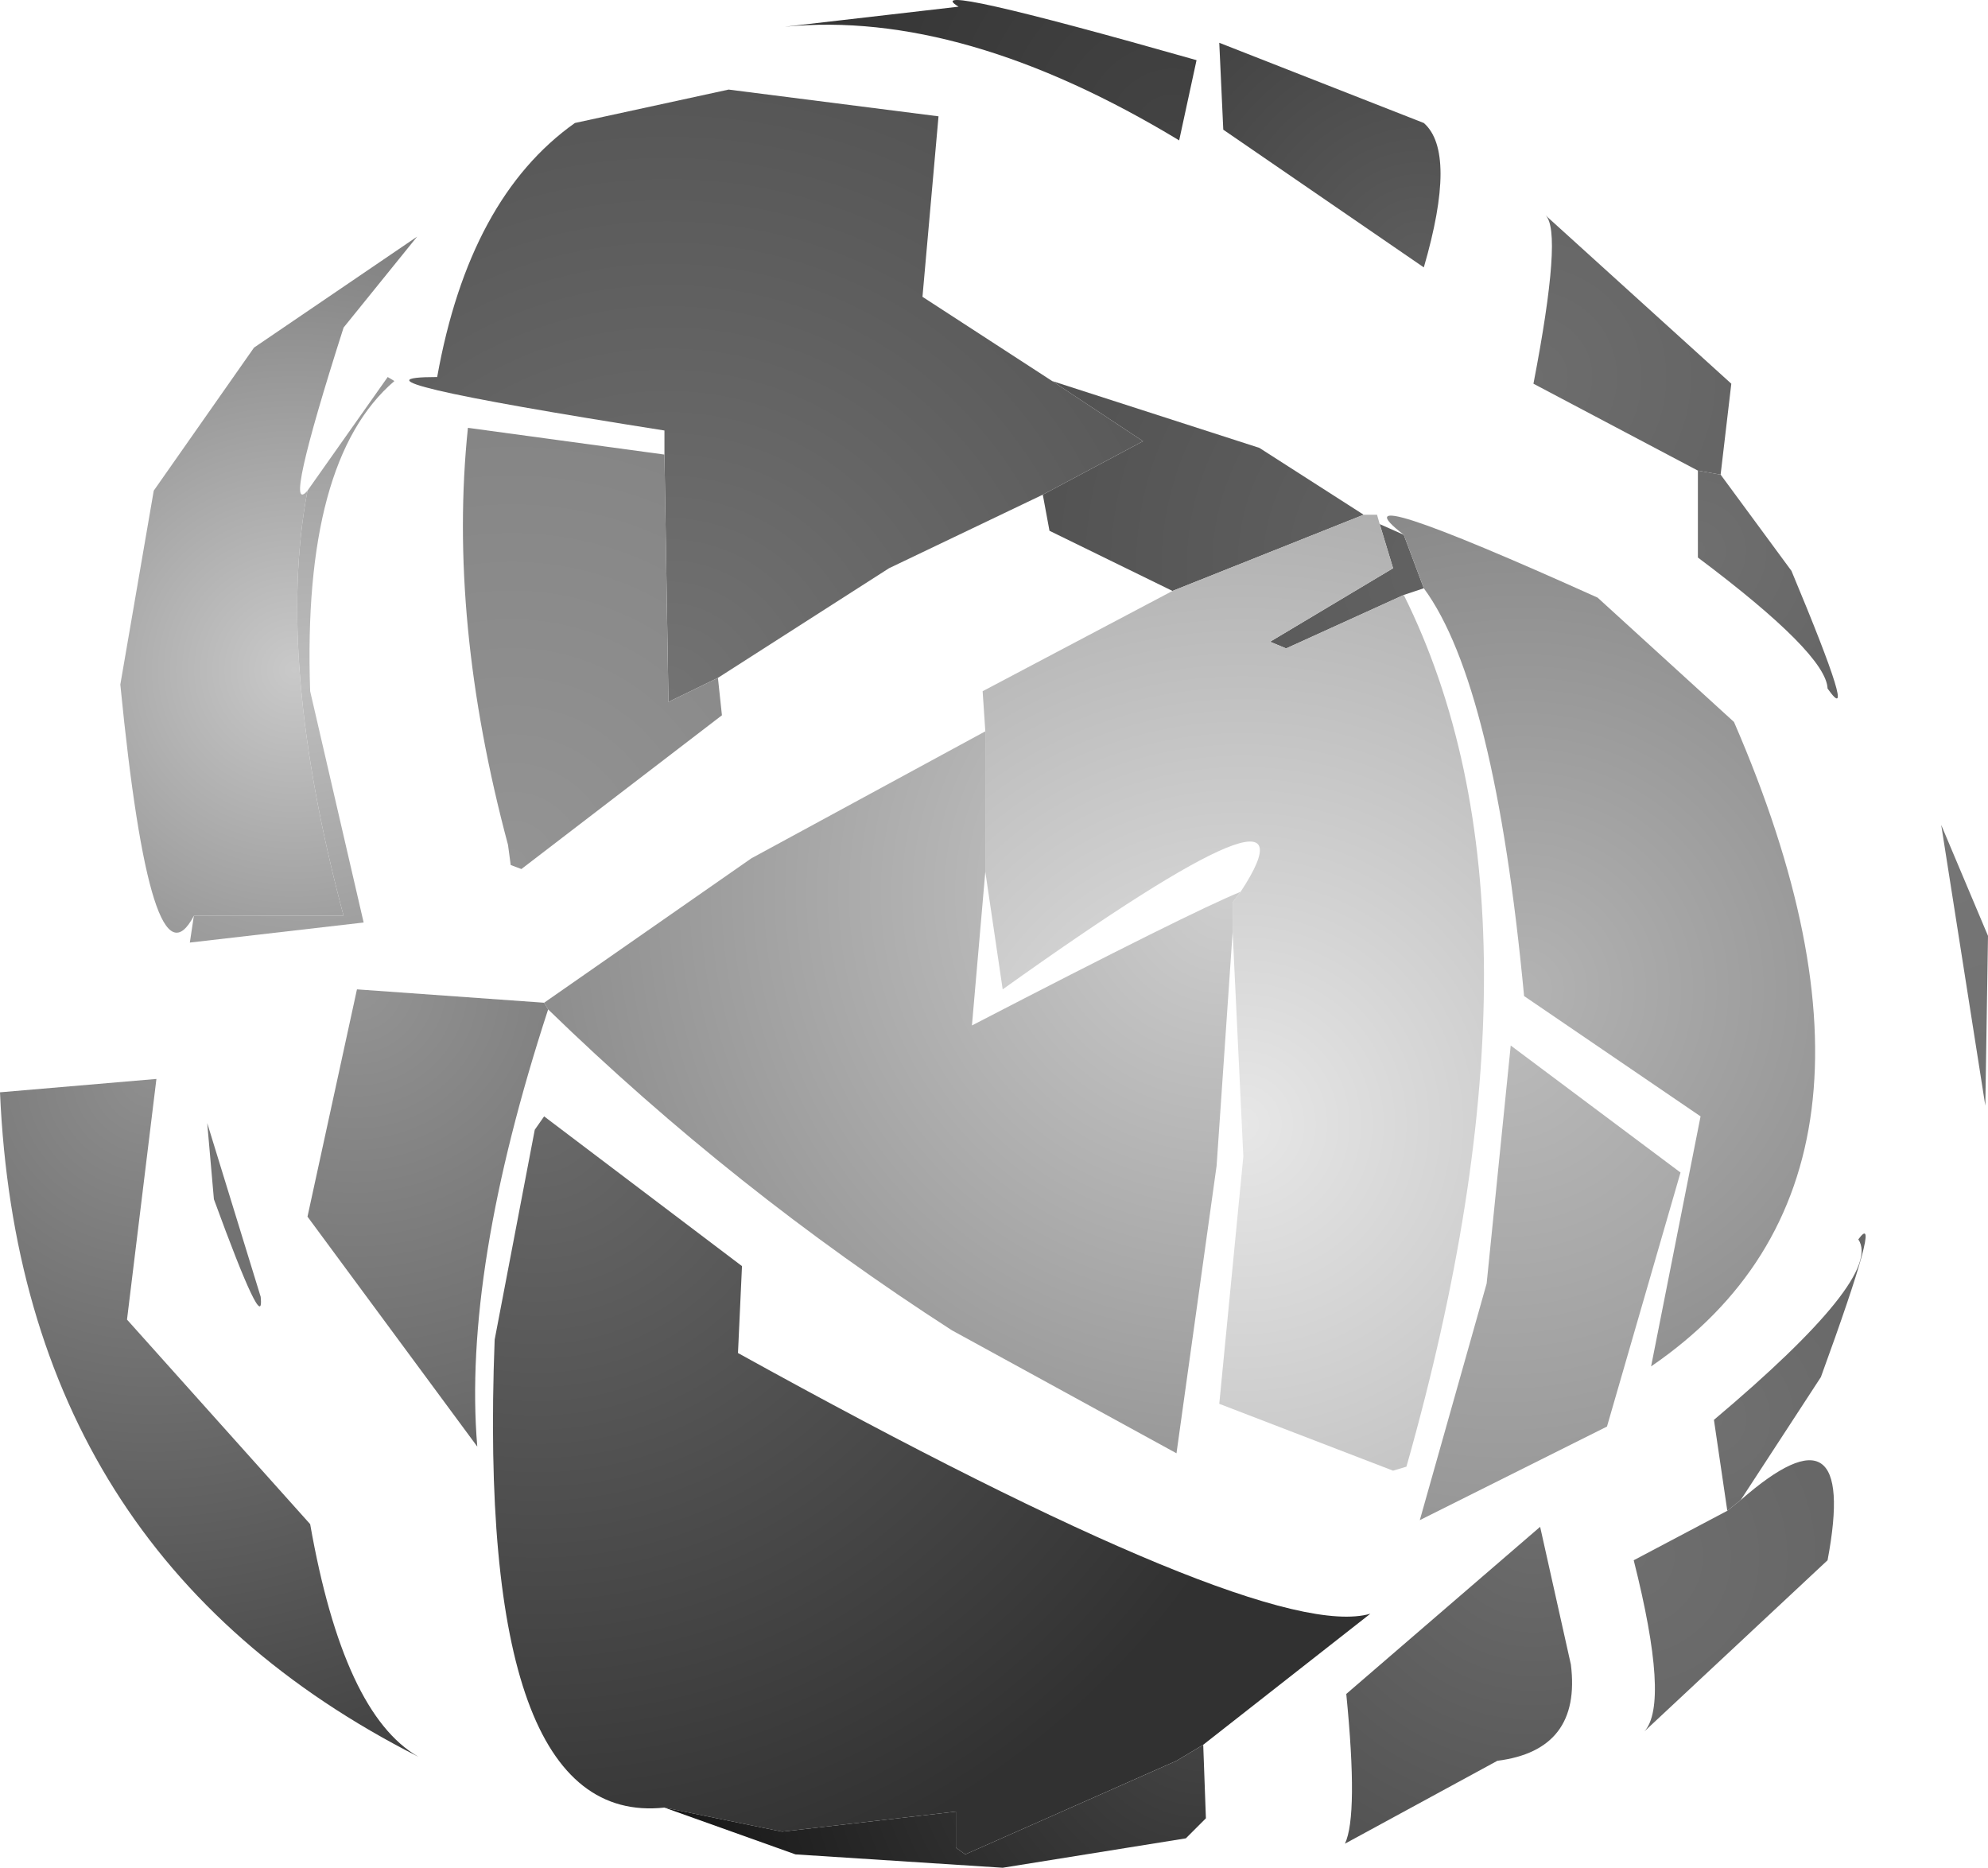 <?xml version="1.0" encoding="UTF-8" standalone="no"?>
<svg xmlns:xlink="http://www.w3.org/1999/xlink" height="69.85px" width="74.35px" xmlns="http://www.w3.org/2000/svg">
  <g transform="matrix(1.0, 0.0, 0.0, 1.0, -23.0, -2.5)">
    <path d="M67.75 4.75 L67.1 7.75 Q59.0 2.85 52.35 3.5 L58.85 2.75 Q57.2 1.75 67.75 4.75" fill="url(#gradient0)" fill-rule="evenodd" stroke="none"/>
    <path d="M68.75 7.35 L68.6 4.1 76.25 7.1 Q77.5 8.2 76.25 12.5 L68.75 7.35" fill="url(#gradient1)" fill-rule="evenodd" stroke="none"/>
    <path d="M62.0 21.0 L56.25 23.75 49.85 27.85 48.0 28.75 47.85 19.5 47.85 18.6 Q35.15 16.6 39.35 16.6 40.55 9.9 44.5 7.1 L50.25 5.85 58.1 6.85 57.5 13.6 62.35 16.75 65.75 19.0 62.0 21.0" fill="url(#gradient2)" fill-rule="evenodd" stroke="none"/>
    <path d="M49.85 27.85 L50.0 29.25 42.5 35.0 42.1 34.85 42.0 34.1 Q39.75 25.7 40.5 18.5 L47.85 19.5 48.0 28.75 49.85 27.85" fill="url(#gradient3)" fill-rule="evenodd" stroke="none"/>
    <path d="M75.5 22.5 L76.25 24.5 75.5 24.75 71.1 26.75 70.5 26.5 75.1 23.75 74.6 22.1 75.5 22.5 M66.85 24.6 L62.25 22.35 62.0 21.0 65.75 19.0 62.35 16.75 70.1 19.25 74.0 21.75 66.85 24.6" fill="url(#gradient4)" fill-rule="evenodd" stroke="none"/>
    <path d="M86.5 20.1 L80.35 16.85 Q81.45 11.15 80.8 10.55 L87.75 16.85 87.35 20.25 86.5 20.1" fill="url(#gradient5)" fill-rule="evenodd" stroke="none"/>
    <path d="M86.5 20.1 L87.35 20.25 90.0 23.85 Q92.55 29.95 91.35 28.25 91.3 26.95 86.5 23.35 L86.5 20.1" fill="url(#gradient6)" fill-rule="evenodd" stroke="none"/>
    <path d="M30.25 36.75 Q28.65 39.8 27.5 28.1 L28.75 20.85 32.5 15.5 38.6 11.35 35.85 14.75 Q33.55 21.95 34.5 20.85 33.3 27.2 35.85 36.75 L30.25 36.75" fill="url(#gradient7)" fill-rule="evenodd" stroke="none"/>
    <path d="M34.5 20.85 L37.5 16.6 37.75 16.75 Q34.3 19.7 34.6 28.35 L36.6 37.0 30.1 37.75 30.25 36.75 35.85 36.75 Q33.3 27.2 34.5 20.85" fill="url(#gradient8)" fill-rule="evenodd" stroke="none"/>
    <path d="M75.5 24.75 Q81.45 36.7 75.6 57.35 L75.1 57.5 68.6 55.0 69.5 45.75 69.1 37.35 69.1 36.25 69.4 35.85 Q72.75 30.75 60.5 39.5 L59.85 35.1 59.85 29.85 59.75 28.35 66.85 24.6 74.0 21.75 74.5 21.75 74.6 22.1 75.1 23.75 70.5 26.5 71.1 26.75 75.5 24.75" fill="url(#gradient9)" fill-rule="evenodd" stroke="none"/>
    <path d="M69.1 37.35 L68.5 46.1 67.0 56.85 58.6 52.25 Q50.45 47.0 43.5 40.25 L43.35 40.0 51.1 34.6 59.85 29.85 59.85 35.1 59.35 40.85 Q67.55 36.6 69.4 35.85 L69.1 36.25 69.1 37.35" fill="url(#gradient10)" fill-rule="evenodd" stroke="none"/>
    <path d="M43.5 40.25 Q40.3 50.05 40.85 56.6 L34.5 48.0 36.35 39.5 43.35 40.0 43.5 40.25" fill="url(#gradient11)" fill-rule="evenodd" stroke="none"/>
    <path d="M75.5 22.5 Q72.65 20.3 82.75 24.85 L87.85 29.5 Q95.2 46.45 84.75 53.6 L86.6 44.25 80.0 39.75 Q78.9 28.1 76.25 24.5 L75.5 22.5" fill="url(#gradient12)" fill-rule="evenodd" stroke="none"/>
    <path d="M95.6 33.35 L97.35 37.5 97.25 43.85 95.6 33.35" fill="url(#gradient13)" fill-rule="evenodd" stroke="none"/>
    <path d="M85.85 46.35 L83.1 55.85 76.1 59.35 78.6 50.5 79.5 41.6 85.85 46.35" fill="url(#gradient14)" fill-rule="evenodd" stroke="none"/>
    <path d="M31.0 47.35 L30.75 44.5 32.75 51.0 Q32.9 52.55 31.0 47.35" fill="url(#gradient15)" fill-rule="evenodd" stroke="none"/>
    <path d="M87.6 59.0 L87.1 55.6 Q93.45 50.25 92.5 48.85 93.45 47.55 91.1 54.0 L88.1 58.6 87.6 59.0" fill="url(#gradient16)" fill-rule="evenodd" stroke="none"/>
    <path d="M87.6 59.0 L88.1 58.6 Q92.5 54.75 91.35 60.85 L84.5 67.25 Q85.45 66.2 84.1 60.85 L87.6 59.0" fill="url(#gradient17)" fill-rule="evenodd" stroke="none"/>
    <path d="M47.85 70.1 Q40.8 70.85 41.5 52.6 L43.0 44.75 43.35 44.25 50.75 49.85 50.6 53.1 Q70.3 64.0 74.25 62.85 L68.0 67.75 67.0 68.35 59.1 71.85 58.75 71.6 58.75 70.25 52.25 71.0 47.85 70.1" fill="url(#gradient18)" fill-rule="evenodd" stroke="none"/>
    <path d="M68.0 67.75 L68.1 70.5 67.35 71.25 60.5 72.35 52.75 71.85 47.85 70.1 52.25 71.0 58.75 70.25 58.75 71.6 59.1 71.85 67.0 68.35 68.0 67.75" fill="url(#gradient19)" fill-rule="evenodd" stroke="none"/>
    <path d="M23.0 43.35 L28.85 42.85 27.75 51.85 34.6 59.5 Q35.85 66.6 38.65 68.2 23.75 60.65 23.0 43.35" fill="url(#gradient20)" fill-rule="evenodd" stroke="none"/>
    <path d="M79.0 68.35 L73.3 71.45 Q73.8 70.4 73.35 65.85 L80.6 59.6 81.75 64.75 Q82.15 67.95 79.0 68.35" fill="url(#gradient21)" fill-rule="evenodd" stroke="none"/>
  </g>
  <defs>
    <radialGradient cx="0" cy="0" gradientTransform="matrix(0.019, 0.0, 0.0, 0.019, 66.85, 7.5)" gradientUnits="userSpaceOnUse" id="gradient0" r="819.2" spreadMethod="pad">
      <stop offset="0.0" stop-color="#434343"/>
      <stop offset="1.0" stop-color="#333333"/>
    </radialGradient>
    <radialGradient cx="0" cy="0" gradientTransform="matrix(0.015, 0.0, 0.0, 0.015, 76.1, 12.3)" gradientUnits="userSpaceOnUse" id="gradient1" r="819.2" spreadMethod="pad">
      <stop offset="0.0" stop-color="#5d5d5d"/>
      <stop offset="1.0" stop-color="#414141"/>
    </radialGradient>
    <radialGradient cx="0" cy="0" gradientTransform="matrix(0.029, 0.0, 0.0, 0.029, 47.95, 28.6)" gradientUnits="userSpaceOnUse" id="gradient2" r="819.2" spreadMethod="pad">
      <stop offset="0.0" stop-color="#737373"/>
      <stop offset="1.0" stop-color="#555555"/>
    </radialGradient>
    <radialGradient cx="0" cy="0" gradientTransform="matrix(0.021, 0.0, 0.0, 0.021, 42.15, 34.8)" gradientUnits="userSpaceOnUse" id="gradient3" r="819.2" spreadMethod="pad">
      <stop offset="0.0" stop-color="#949494"/>
      <stop offset="1.0" stop-color="#848484"/>
    </radialGradient>
    <radialGradient cx="0" cy="0" gradientTransform="matrix(0.022, 0.0, 0.0, 0.022, 77.35, 23.65)" gradientUnits="userSpaceOnUse" id="gradient4" r="819.2" spreadMethod="pad">
      <stop offset="0.0" stop-color="#636363"/>
      <stop offset="1.0" stop-color="#505050"/>
    </radialGradient>
    <radialGradient cx="0" cy="0" gradientTransform="matrix(0.009, 0.0, 0.0, 0.009, 80.25, 16.6)" gradientUnits="userSpaceOnUse" id="gradient5" r="819.2" spreadMethod="pad">
      <stop offset="0.0" stop-color="#6d6d6d"/>
      <stop offset="1.0" stop-color="#656565"/>
    </radialGradient>
    <radialGradient cx="0" cy="0" gradientTransform="matrix(0.013, 0.0, 0.0, 0.013, 86.4, 23.1)" gradientUnits="userSpaceOnUse" id="gradient6" r="819.2" spreadMethod="pad">
      <stop offset="0.0" stop-color="#6f6f6f"/>
      <stop offset="1.0" stop-color="#616161"/>
    </radialGradient>
    <radialGradient cx="0" cy="0" gradientTransform="matrix(0.021, 0.0, 0.0, 0.021, 34.0, 27.55)" gradientUnits="userSpaceOnUse" id="gradient7" r="819.2" spreadMethod="pad">
      <stop offset="0.0" stop-color="#c9c9c9"/>
      <stop offset="1.0" stop-color="#7d7d7d"/>
    </radialGradient>
    <radialGradient cx="0" cy="0" gradientTransform="matrix(0.016, 0.0, 0.0, 0.016, 34.45, 28.15)" gradientUnits="userSpaceOnUse" id="gradient8" r="819.2" spreadMethod="pad">
      <stop offset="0.0" stop-color="#bebebe"/>
      <stop offset="1.0" stop-color="#929292"/>
    </radialGradient>
    <radialGradient cx="0" cy="0" gradientTransform="matrix(0.029, 0.0, 0.0, 0.029, 69.45, 44.55)" gradientUnits="userSpaceOnUse" id="gradient9" r="819.2" spreadMethod="pad">
      <stop offset="0.0" stop-color="#e7e7e7"/>
      <stop offset="1.0" stop-color="#afafaf"/>
    </radialGradient>
    <radialGradient cx="0" cy="0" gradientTransform="matrix(0.032, 0.0, 0.0, 0.032, 68.85, 35.9)" gradientUnits="userSpaceOnUse" id="gradient10" r="819.2" spreadMethod="pad">
      <stop offset="0.0" stop-color="#cecece"/>
      <stop offset="1.0" stop-color="#8c8c8c"/>
    </radialGradient>
    <radialGradient cx="0" cy="0" gradientTransform="matrix(0.022, 0.0, 0.0, 0.022, 36.3, 39.3)" gradientUnits="userSpaceOnUse" id="gradient11" r="819.2" spreadMethod="pad">
      <stop offset="0.0" stop-color="#949494"/>
      <stop offset="1.0" stop-color="#676767"/>
    </radialGradient>
    <radialGradient cx="0" cy="0" gradientTransform="matrix(0.022, 0.0, 0.0, 0.022, 79.95, 39.5)" gradientUnits="userSpaceOnUse" id="gradient12" r="819.2" spreadMethod="pad">
      <stop offset="0.0" stop-color="#b3b3b3"/>
      <stop offset="1.0" stop-color="#8a8a8a"/>
    </radialGradient>
    <radialGradient cx="0" cy="0" gradientTransform="matrix(0.018, 0.0, 0.0, 0.018, 95.35, 32.7)" gradientUnits="userSpaceOnUse" id="gradient13" r="819.2" spreadMethod="pad">
      <stop offset="0.0" stop-color="#767676"/>
      <stop offset="1.0" stop-color="#707070"/>
    </radialGradient>
    <radialGradient cx="0" cy="0" gradientTransform="matrix(0.022, 0.0, 0.0, 0.022, 79.25, 41.3)" gradientUnits="userSpaceOnUse" id="gradient14" r="819.2" spreadMethod="pad">
      <stop offset="0.0" stop-color="#bababa"/>
      <stop offset="1.0" stop-color="#979797"/>
    </radialGradient>
    <radialGradient cx="0" cy="0" gradientTransform="matrix(0.019, 0.0, 0.0, 0.019, 29.8, 39.55)" gradientUnits="userSpaceOnUse" id="gradient15" r="819.2" spreadMethod="pad">
      <stop offset="0.0" stop-color="#797979"/>
      <stop offset="1.0" stop-color="#6d6d6d"/>
    </radialGradient>
    <radialGradient cx="0" cy="0" gradientTransform="matrix(0.014, 0.0, 0.0, 0.014, 87.0, 55.55)" gradientUnits="userSpaceOnUse" id="gradient16" r="819.2" spreadMethod="pad">
      <stop offset="0.0" stop-color="#707070"/>
      <stop offset="1.0" stop-color="#636363"/>
    </radialGradient>
    <radialGradient cx="0" cy="0" gradientTransform="matrix(0.009, 0.0, 0.0, 0.009, 84.05, 60.7)" gradientUnits="userSpaceOnUse" id="gradient17" r="819.2" spreadMethod="pad">
      <stop offset="0.0" stop-color="#6e6e6e"/>
      <stop offset="1.0" stop-color="#676767"/>
    </radialGradient>
    <radialGradient cx="0" cy="0" gradientTransform="matrix(0.037, 0.0, 0.0, 0.037, 43.1, 44.0)" gradientUnits="userSpaceOnUse" id="gradient18" r="819.2" spreadMethod="pad">
      <stop offset="0.0" stop-color="#6a6a6a"/>
      <stop offset="1.0" stop-color="#313131"/>
    </radialGradient>
    <radialGradient cx="0" cy="0" gradientTransform="matrix(0.027, 0.0, 0.0, 0.027, 67.9, 66.35)" gradientUnits="userSpaceOnUse" id="gradient19" r="819.2" spreadMethod="pad">
      <stop offset="0.0" stop-color="#464646"/>
      <stop offset="1.0" stop-color="#131313"/>
    </radialGradient>
    <radialGradient cx="0" cy="0" gradientTransform="matrix(0.034, 0.0, 0.0, 0.034, 28.65, 42.7)" gradientUnits="userSpaceOnUse" id="gradient20" r="819.2" spreadMethod="pad">
      <stop offset="0.0" stop-color="#8f8f8f"/>
      <stop offset="1.0" stop-color="#3f3f3f"/>
    </radialGradient>
    <radialGradient cx="0" cy="0" gradientTransform="matrix(0.018, 0.0, 0.0, 0.018, 80.35, 59.45)" gradientUnits="userSpaceOnUse" id="gradient21" r="819.2" spreadMethod="pad">
      <stop offset="0.0" stop-color="#6c6c6c"/>
      <stop offset="1.0" stop-color="#515151"/>
    </radialGradient>
  </defs>
</svg>
